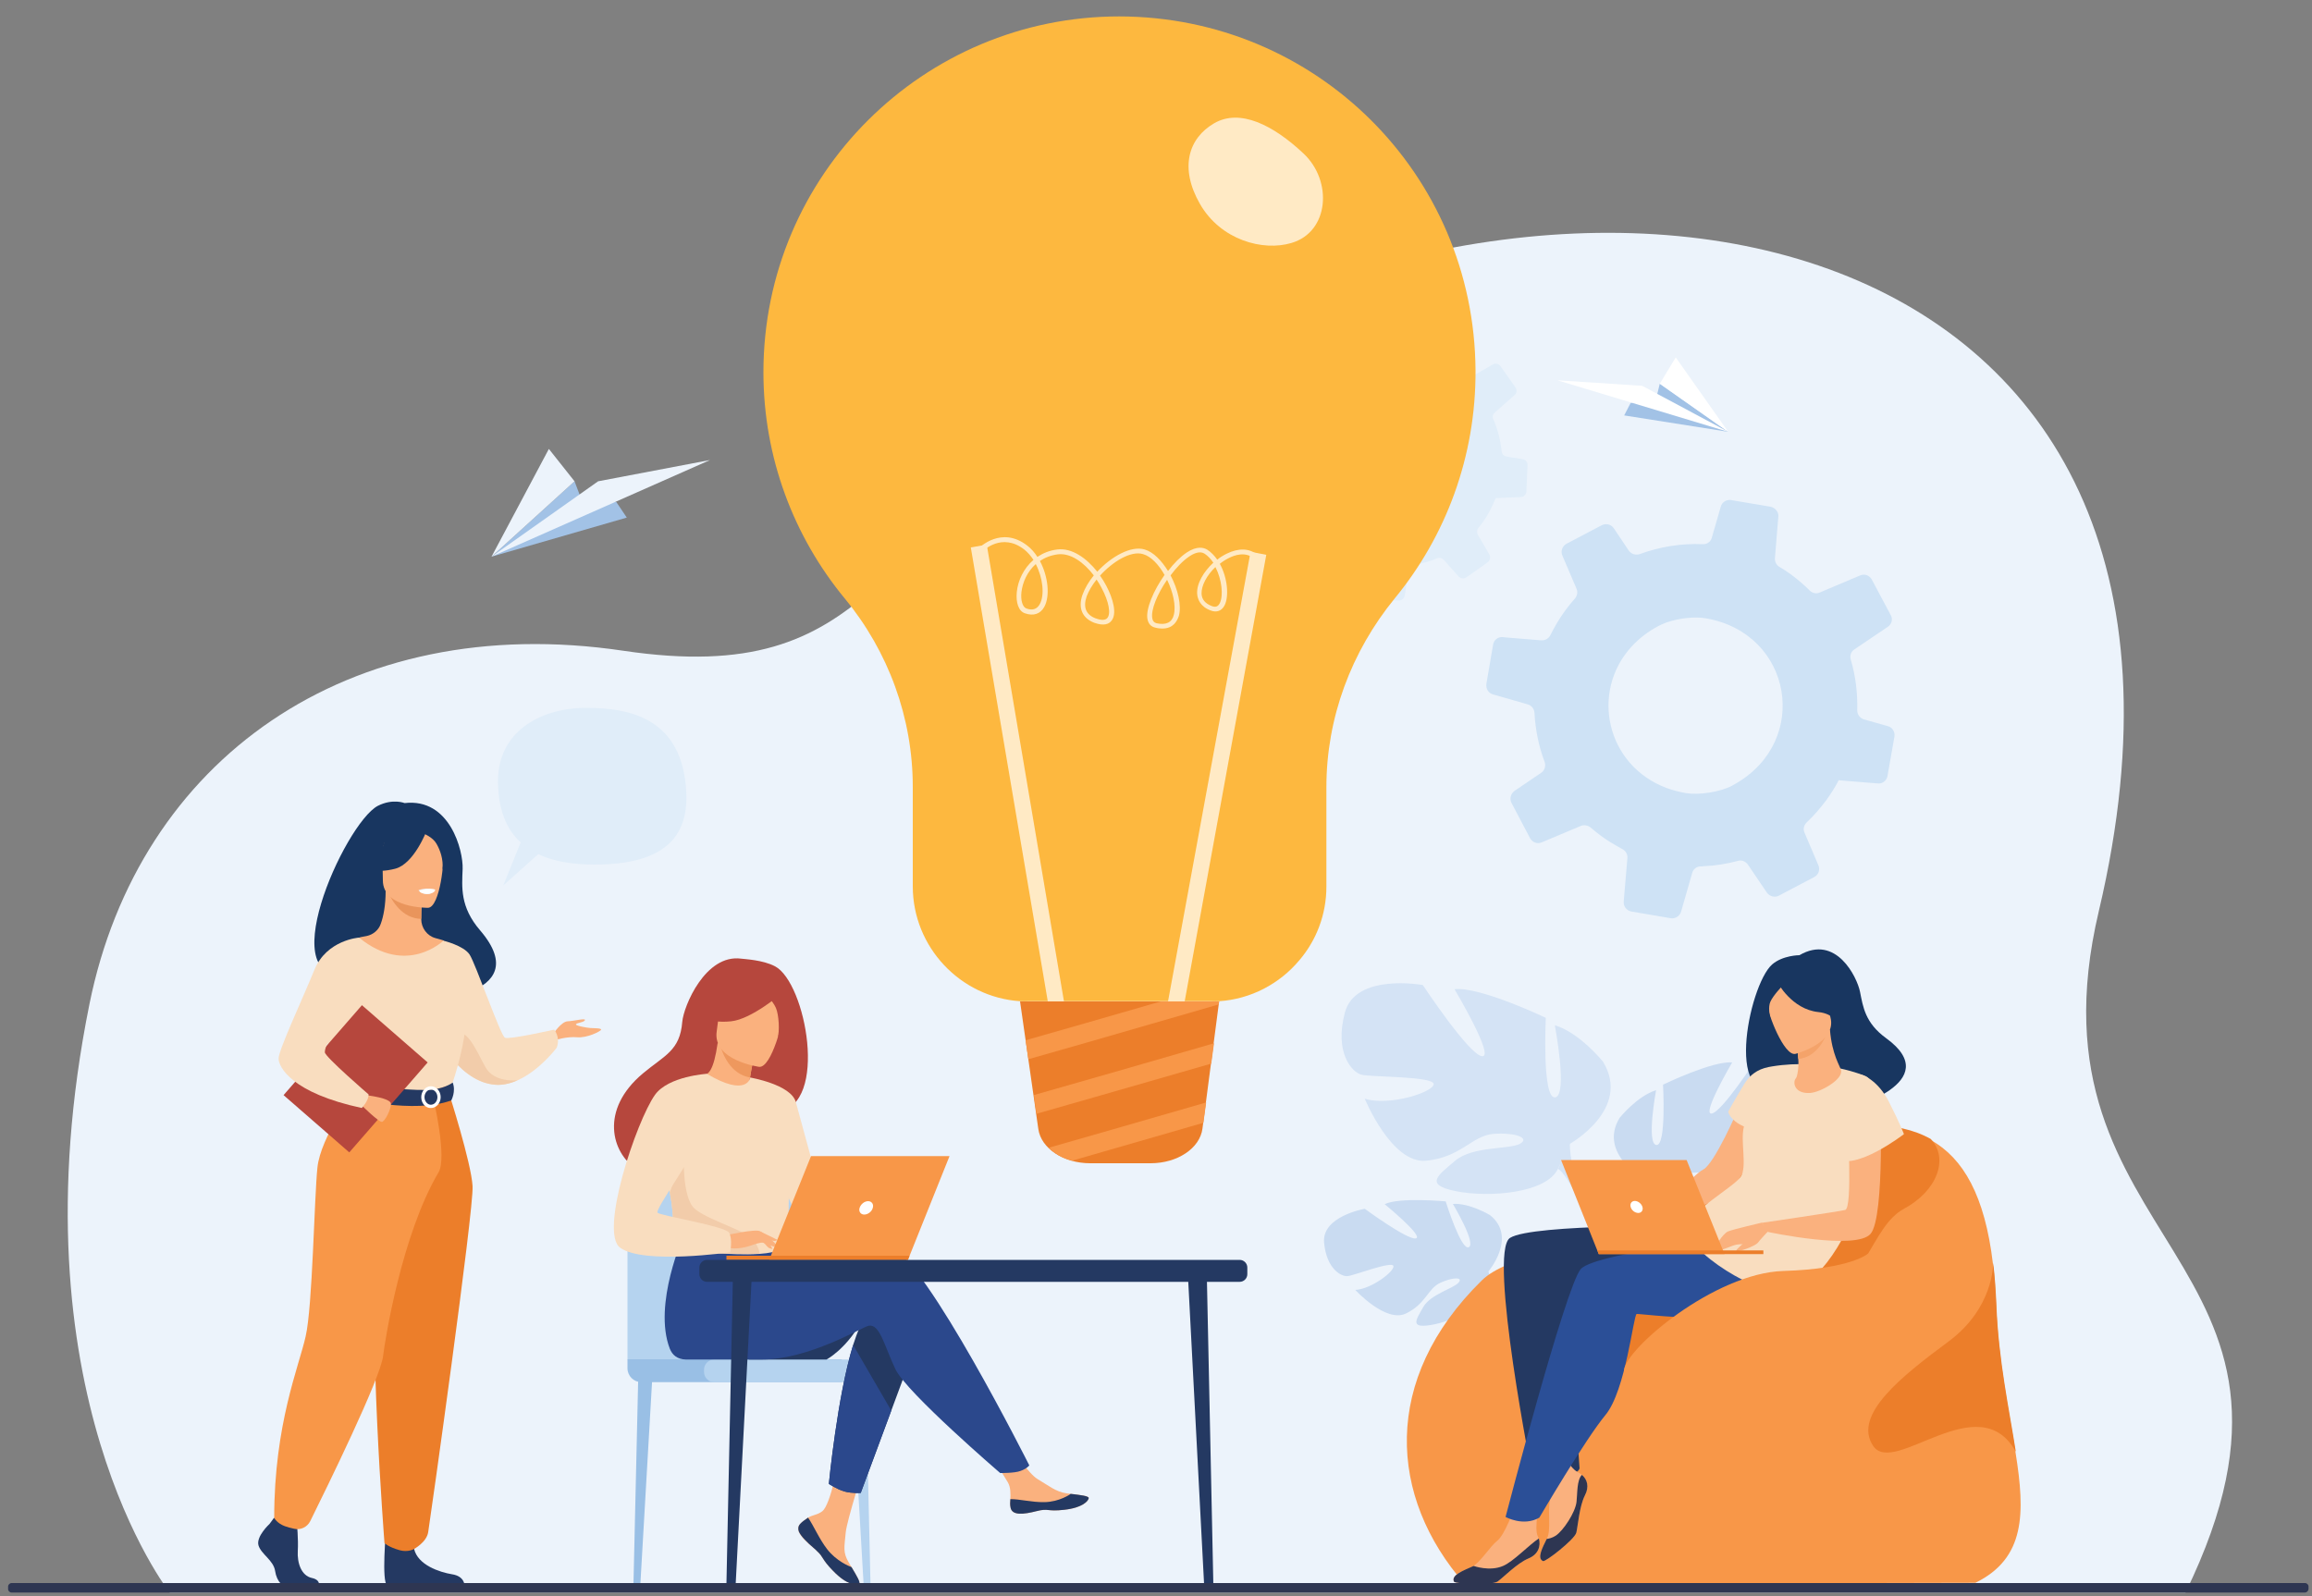 <?xml version="1.0" encoding="utf-8"?>
<!-- Generator: Adobe Illustrator 24.0.0, SVG Export Plug-In . SVG Version: 6.00 Build 0)  -->
<svg version="1.1" id="Layer_1" xmlns="http://www.w3.org/2000/svg" xmlns:xlink="http://www.w3.org/1999/xlink" x="0px" y="0px"
	 viewBox="0 0 1000 690.6" style="enable-background:new 0 0 1000 690.6;" xml:space="preserve">
<rect x="0" y="0" width="1000" height="690.6" fill="#808080" stroke="none"/>
<style type="text/css">
	.st0{fill:#ECF3FB;}
	.st1{fill:#E0EDF9;}
	.st2{fill:#CEE2F5;}
	.st3{fill:#C9DBF1;}
	.st4{fill:#D4E3F5;}
	.st5{fill:#F89748;}
	.st6{fill:#EC7E2A;}
	.st7{fill:#243962;}
	.st8{fill:#FAB17E;}
	.st9{fill:#183660;}
	.st10{fill:#2B4F97;}
	.st11{fill:#F9DDBF;}
	.st12{fill:#F4A36A;}
	.st13{fill:#2E3652;}
	.st14{fill:#FFFFFF;}
	.st15{fill:#FDB83F;}
	.st16{fill:#FFEAC5;}
	.st17{fill:#F2CCAA;}
	.st18{fill:#E9955C;}
	.st19{fill:#B6473D;}
	.st20{fill:#99BFE5;}
	.st21{fill:#B5D3EF;}
	.st22{fill:#2B488C;}
	.st23{fill:#EE985E;}
	.st24{fill:#A2C2E6;}
</style>
<path class="st0" d="M73.4,688.9c0,0-68.6-86.9-34.7-254.6C60,328.8,150.5,263.8,269.6,281.5c110.3,16.4,108.4-49.4,204.9-112.2
	C680.8,34.9,979.2,92,907.8,394.1c-34.6,146.2,108.7,148.6,37.5,294.8H73.4z"/>
<g>
	<path class="st1" d="M618.3,141.9l-10.9-0.5l-0.3,0c-1.3-0.1-2.5,0.9-2.7,2.2l-1.4,9c0,0.1-0.1,0.3-0.1,0.4c-0.3,1-1.2,1.7-2.2,1.7
		c-6,0.5-11.9,2.2-17.2,5c-0.2,0.1-0.5,0.2-0.7,0.2c-0.9,0.2-1.8-0.1-2.5-0.8l-5-5.7c-0.7-0.7-1.7-1-2.6-0.8
		c-0.3,0.1-0.6,0.2-0.8,0.4l-9.1,6.4c-1.1,0.8-1.5,2.3-0.8,3.5l5.1,8.7c0.5,0.9,0.5,1.9-0.1,2.7c-0.8,1.2-1.6,2.4-2.3,3.7
		c-1.3,2.4-2.4,4.8-3.2,7.3l0,0c-0.4,1-1.3,1.7-2.4,1.8l-10.2,0.4l-0.5,0c-1.3,0-2.4,1.1-2.5,2.4l-0.5,11.1
		c-0.1,1.4,0.9,2.5,2.3,2.8l10,1.6c1.1,0.2,2,1,2.2,2.1c0.8,4.6,2.3,9.1,4.5,13.3c0.5,1.1,0.3,2.4-0.6,3.2l-6.8,5.9
		c-1,0.9-1.2,2.4-0.4,3.5l6.4,9.1c0.8,1.1,2.2,1.4,3.3,0.7l10.3-5.9c0.9-0.5,2-0.5,2.8,0.1c1,0.7,2.1,1.3,3.2,1.9
		c2.1,1.1,4.2,2.1,6.4,2.9c1,0.4,1.7,1.3,1.7,2.3l0.5,12.3c0.1,1.4,1.1,2.4,2.5,2.5l11.2,0.5c1.2,0,2.2-0.7,2.6-1.8
		c0-0.1,0.1-0.2,0.1-0.4l1.7-11.1c0.2-1,0.9-1.9,1.9-2.1c0.1,0,0.2-0.1,0.3-0.1c0.3,0,0.5-0.1,0.8-0.1c3.2-0.5,6.3-1.4,9.3-2.7
		c1-0.4,2.2-0.1,2.9,0.7l6.3,7.1c0.9,1,2.4,1.2,3.5,0.4l2-1.4l7.1-5c1.1-0.8,1.4-2.3,0.8-3.4l-5-8.6c-0.5-0.9-0.4-2.1,0.2-2.9
		c1.8-2.1,3.4-4.5,4.8-7.1c1-1.9,1.9-3.8,2.7-5.8l2.1-0.1l8.8-0.4c1.1,0,2-0.8,2.3-1.8c0.1-0.2,0.1-0.4,0.1-0.7l0.5-11.2
		c0.1-1.3-0.9-2.5-2.2-2.7l-6.8-1.1c-1.2-0.2-2.1-1.1-2.2-2.3c-0.5-4.8-1.7-9.5-3.6-13.9c-0.5-1-0.2-2.2,0.7-2.9l8.5-7.5
		c1-0.8,1.1-2.3,0.4-3.3l-6.5-9.2c-0.8-1.1-2.2-1.4-3.4-0.7l-10.7,6.2c-0.9,0.5-2.1,0.5-2.9-0.2c-1.8-1.4-3.8-2.7-5.8-3.8
		c-1.1-0.6-2.2-1.2-3.4-1.7c-0.9-0.4-1.5-1.3-1.5-2.3l-0.5-11.8C620.7,143,619.7,141.9,618.3,141.9z M584.5,185.6
		c1.7-2.5,4-4.7,6.8-6.7c0.6-0.4,1.3-0.8,2.1-1.2c3.3-1.6,7.8-2.7,11-2.6c24.5,1.3,33.3,30.4,13.9,44.9c-0.3,0.2-0.6,0.5-1,0.7
		c-3.1,2.2-8.7,3.8-12.5,3.6c-2-0.1-3.8-0.3-5.6-0.8C581.6,219.5,574.7,199.6,584.5,185.6z"/>
</g>
<g>
	<path class="st2" d="M765.8,219.2l-16.6-2.8l-0.4-0.1c-2-0.3-4,0.9-4.5,2.8l-3.9,13.5c-0.1,0.2-0.1,0.4-0.2,0.6
		c-0.7,1.4-2.1,2.3-3.7,2.2c-9.3-0.4-18.6,1.1-27.3,4.3c-0.4,0.1-0.7,0.2-1.1,0.2c-1.4,0.1-2.8-0.6-3.6-1.7l-6.5-9.7
		c-0.9-1.3-2.4-1.9-3.9-1.7c-0.4,0.1-0.9,0.2-1.3,0.4l-15.2,8c-1.9,1-2.7,3.3-1.8,5.2l6.1,14.3c0.6,1.4,0.3,3-0.7,4.2
		c-1.5,1.7-2.9,3.4-4.2,5.2c-2.5,3.4-4.6,7-6.4,10.6l0,0c-0.7,1.5-2.3,2.4-4,2.3l-15.8-1.3l-0.8-0.1c-2-0.2-3.9,1.2-4.2,3.3
		l-2.9,16.9c-0.3,2.1,0.9,4.1,2.9,4.6l15,4.3c1.7,0.5,2.8,2,2.9,3.7c0.4,7.2,1.8,14.4,4.4,21.2c0.6,1.7,0,3.7-1.5,4.7l-11.5,7.8
		c-1.7,1.2-2.3,3.5-1.3,5.3l8,15.2c1,1.8,3.1,2.6,5,1.8l16.9-7.1c1.4-0.6,3.1-0.3,4.3,0.7c1.5,1.3,3,2.4,4.5,3.6
		c3,2.2,6.1,4,9.2,5.7c1.4,0.7,2.3,2.2,2.2,3.8l-1.6,18.9c-0.2,2.1,1.3,3.9,3.3,4.3l17,2.9c1.8,0.3,3.6-0.7,4.3-2.3
		c0.1-0.2,0.2-0.4,0.2-0.5l4.8-16.7c0.4-1.6,1.7-2.7,3.3-2.9c0.1,0,0.3,0,0.4,0c0.4,0,0.8,0,1.3-0.1c5-0.2,9.9-1,14.8-2.3
		c1.6-0.5,3.3,0.2,4.3,1.6l8.2,12.1c1.2,1.7,3.5,2.3,5.3,1.3l3.4-1.8l11.8-6.2c1.9-1,2.6-3.2,1.8-5.1l-6-14.1
		c-0.7-1.5-0.3-3.2,0.9-4.4c3.1-2.9,6-6.3,8.7-9.9c1.9-2.7,3.7-5.5,5.2-8.4l3.3,0.3l13.6,1.1c1.7,0.2,3.2-0.8,3.9-2.3
		c0.2-0.3,0.2-0.6,0.3-1l3-17c0.3-2-0.9-4-2.9-4.5l-10.3-2.9c-1.7-0.5-2.9-2.1-2.9-3.9c0.2-7.5-0.7-14.9-2.8-22
		c-0.5-1.7,0.1-3.5,1.6-4.4l14.5-9.8c1.6-1.1,2.2-3.3,1.2-5l-8.2-15.4c-1-1.8-3.1-2.6-5-1.8l-17.5,7.4c-1.5,0.7-3.2,0.3-4.4-0.9
		c-2.5-2.5-5.2-4.8-8.2-7c-1.6-1.2-3.2-2.2-4.9-3.2c-1.3-0.8-2-2.2-1.9-3.8l1.5-18.2C769.3,221.5,767.8,219.6,765.8,219.2z
		 M705.6,279.8c3.1-3.4,7-6.5,11.7-9c1-0.5,2.1-1,3.4-1.5c5.4-1.9,12.4-2.7,17.3-1.8c37.3,6.6,45.1,52.9,12.7,71.5
		c-0.5,0.3-1.1,0.6-1.6,0.9c-5.1,2.7-14.1,4.1-19.8,3.2c-3-0.5-5.8-1.3-8.4-2.2C694.7,331.1,687.8,299.4,705.6,279.8z"/>
</g>
<path class="st1" d="M215.4,339.6c-0.9-23.1,18.4-33.4,38.2-33.4c19.8,0,41.4,5.1,43.2,35.9c1.2,19.8-9.3,31.9-39.7,31.9
	c-10.2,0-18.2-1.6-24.3-4.5L217.7,383l7.5-18.6C218.5,358.3,215.8,349.6,215.4,339.6z"/>
<g>
	<g>
		<g>
			<path class="st3" d="M643.7,550.1c0,0,12.8-15,0.7-24.5c0,0-8.8-5.3-16-4.8c0,0,10.2,17,6.9,18.7c-3.3,1.7-10-19.8-10-19.8
				s-20-1.9-26.4,1.2c0,0,17.1,14,13.5,14.8c-3.6,0.8-22.1-12.8-22.1-12.8s-18.6,3.2-17.6,14.6c1,11.4,7.5,14.9,10.3,14.5
				c2.8-0.3,19.3-6.7,19.7-4.3c0.4,2.3-9.5,9.9-16.5,10.3c0,0,13.2,14.4,21.9,10.2c8.7-4.2,9.4-10.8,14.9-13.3
				c5.4-2.5,10.1-2.5,7.8,0c-2.2,2.5-12.1,5-15.2,10.5c-3.1,5.5-5.9,9.2,3.1,7.8c9-1.4,23.7-8,24.3-15.6
				C643.7,550.1,643.7,550.1,643.7,550.1z"/>
			<g>
				<path class="st3" d="M581.9,537.7c0,0,50.6-2.1,61.8,12.3c0,0,2.5,7.4,10.1,14.1l1.2,3.2c0,0-8.8-9.2-11.9-9.8
					C643,557.6,647.9,539.7,581.9,537.7z"/>
				<path class="st3" d="M653.8,564.2c0,0,10.9,8,11.7,22.3l-2,0.2c0,0-3.5-14.8-9.8-20.6C647.4,560.3,653.8,564.2,653.8,564.2z"/>
			</g>
		</g>
		<g>
			<path class="st3" d="M711.5,510.5c0,0-20.4-11.4-11-26.9c0,0,7.6-9.5,15.8-12c0,0-4.3,23.1,0.1,23.7s2.9-26.1,2.9-26.1
				s21.5-10.4,29.9-9.6c0,0-13.3,22.6-8.9,22.1s19.3-23.5,19.3-23.5s22-4.1,25.6,8.9c3.6,13.1-2.1,19.6-5.4,20.4
				c-3.3,0.8-24.2,0.6-23.7,3.3c0.6,2.7,14.7,7,22.6,4.6c0,0-8.6,21.5-20.1,20.5c-11.4-1.1-15-8.1-22.1-8.6s-12.2,1.4-8.7,3.3
				c3.5,1.9,15.5,0.6,21.2,5.4c5.7,4.8,10.4,7.8-0.2,10c-10.6,2.2-29.7,0.9-33.5-7.3C711.5,510.5,711.5,510.5,711.5,510.5z"/>
			<g>
				<path class="st3" d="M775.1,471.2c0,0-57.1,18.7-63.6,39.4c0,0,0.3,9.3-5.4,19.9l0,4.1c0,0,5.9-13.9,9.2-15.8
					C715.3,518.7,702.5,500.7,775.1,471.2z"/>
				<path class="st3" d="M706.1,530.4c0,0-8.8,13.4-3.7,29.7l2.3-0.6c0,0-2.3-17.9,2.3-27C711.6,523.5,706.1,530.4,706.1,530.4z"/>
			</g>
		</g>
		<g>
			<path class="st4" d="M679,494.8c0,0,26.9-15.1,14.3-35.6c0,0-10.1-12.5-20.8-15.7c0,0,5.8,30.5,0.1,31.2c-5.7,0.7-4-34.4-4-34.4
				s-28.4-13.6-39.5-12.4c0,0,17.7,29.7,11.9,29c-5.7-0.7-25.6-30.8-25.6-30.8s-29.1-5.3-33.7,11.9c-4.6,17.2,2.9,25.8,7.2,26.9
				c4.3,1.1,31.9,0.6,31.2,4.2c-0.7,3.6-19.3,9.4-29.8,6.2c0,0,11.6,28.3,26.6,26.8c15.1-1.5,19.7-10.8,29-11.6
				c9.3-0.7,16.1,1.7,11.5,4.3c-4.7,2.5-20.4,0.9-28,7.3c-7.5,6.4-13.6,10.4,0.4,13.2c14,2.8,39.1,1,44.1-9.8
				C679,494.8,679,494.8,679,494.8z"/>
			<g>
				<path class="st4" d="M594.9,443.4c0,0,75.4,24.2,84.1,51.4c0,0-0.3,12.2,7.2,26.2l0,5.4c0,0-7.9-18.3-12.3-20.8
					C674,505.6,690.8,481.9,594.9,443.4z"/>
				<path class="st4" d="M686.2,521c0,0,11.7,17.6,5.1,39.1l-3-0.8c0,0,2.8-23.7-3.3-35.5C679,511.9,686.2,521,686.2,521z"/>
			</g>
		</g>
	</g>
	<g>
		<g>
			<path class="st5" d="M854.4,684.7l-220.9,0.5c-32.9-37.6-36.2-88.5,7.4-131.3c5.5-5.4,16-9.2,27.4-11.9c20.9-5,44.6-6.1,44.8-6.2
				c0.1,0,12.5-10.1,20-19.2c23.3-28.2,43.1-25.8,43.1-25.8c23.8-4.6,44-6,59,2.4c0,0,0,0,0,0c13.9,7.8,23.3,23.9,26.8,53.5
				c0.7,5.6,1.1,11.7,1.4,18.3c0.9,24,5.6,45.4,8.4,63.5c0,0,0,0,0,0C876,654.7,876,674.1,854.4,684.7z"/>
		</g>
		<path class="st6" d="M823.5,522.9c-14.4,7.8-16,33.7-38.6,40.4c-22.6,6.7-60.9,6-82.6,29.6c-21,22.7-44.1-35.1-34.1-51.4
			c20.9-5,44.6-6.1,44.8-6.2c0.1,0,12.5-10.1,20-19.2c23.3-28.2,43.1-25.8,43.1-25.8c23.8-4.6,44-6,59,2.4c0,0,0,0,0,0
			C843,501.1,838,515.1,823.5,522.9z"/>
		<g>
			<path class="st7" d="M735.1,530.3c0,0-72.3-1-82,5.2c-9.6,6.2,9.9,104.1,9.9,104.1s18.7,0.5,20.2-4.4c0,0-3.5-45.9-0.6-53.9
				c2.9-7.9,1.1-18.9,1.1-18.9s36.6,5.5,48.2,2.7C743.6,562.4,735.1,530.3,735.1,530.3z"/>
			<path class="st8" d="M751.8,479.7c0,0.1-10.2,23.7-15.1,26.2c-5,2.5-22.9,23.2-26.8,22.8c-3.9-0.4,4.5,3.1,4.5,3.1
				s31.4-14.5,33.2-15.4c1.8-0.9,11.4-16.7,12.8-24.8S751.8,479.7,751.8,479.7z"/>
			<path class="st8" d="M685.5,646.9c-2.4,4.7-3,13.2-3.7,16.1c-0.7,2.9-13.4,12.8-14.4,12.3c-2.8-1.2-0.1-6.1,1.6-9.6
				c0.1-0.1,0.1-0.3,0.2-0.4c1.7-3.5,0.2-11.5,1.1-15.6c0.9-4.1-3.3-15.1-3.3-15.1l7-8.8c0,0,4.9,9.3,8.4,11
				c0.6,0.3,1.2,0.7,1.7,1.1C686.5,639.9,687.5,643.1,685.5,646.9z"/>
			<path class="st8" d="M661,674.2c-4.8,2-10.8,8.2-13.2,9.9c-2.4,1.8-18.4,1.1-18.9,0.1c-1.4-2.8,4.2-4.9,7.8-6.5
				c0.1,0,0.1,0,0.2-0.1l0,0c3.5-1.8,7.5-8.6,10.7-11.1c3.3-2.6,7.2-13.7,7.2-13.7l11-2.2c0,0-2.3,10.3-0.7,13.9
				c0.1,0.3,0.3,0.7,0.4,1C666.5,668.8,665.4,672.4,661,674.2z"/>
			<path class="st9" d="M772.6,469.2c-1.5-1.7,21.8-8.7,26.7,10.4c0,0,42.8-11.4,16.5-30.5c-9.1-6.6-10-13.6-11.3-20.1
				c-1.3-6.4-10.4-25-26.2-15.8c0,0-7.2,0-11.8,4C756.2,426.2,744.8,483.3,772.6,469.2z"/>
			<path class="st10" d="M765.3,533.7c0,0-75,7.6-81.6,15.3c-6.6,7.7-32.5,107.2-32.5,107.2s7.7,4.3,14.6,0.3
				c0,0,19.8-33.8,28.6-44.4c8.8-10.6,12.1-43.3,13.5-43.7c1.4-0.3,48.5,6.6,64.6-5.9C788.8,550.1,765.3,533.7,765.3,533.7z"/>
			<path class="st11" d="M807.1,465.6c0,0-17.9-8-40.6-4.3c-4.6,0.7-8.8,2.3-12.1,7.7c-4.7,7.7-6.9,11.9-6.9,11.9s0.5,3.6,6.8,6.4
				c-1.7,6.4,1.6,17.6-1.5,21.9c-3.1,4.3-22.1,15.1-23.1,21.1c-1.7,11,32.6,30.9,42.8,28.8C802,552.9,822,474,807.1,465.6z"/>
			<path class="st9" d="M796.9,443c0,0,3.5-6.9,4-12.6c0.3-4.1-3.1-18.7-17.8-15.2c0,0-4.3,0.8-8.1,4c-3,2.5-7.3,7.6-0.8,20.1
				l1.8,4.2L796.9,443z"/>
			<g>
				<path class="st8" d="M776.8,466.4c-1.5,1.6-0.9,6.8,6.1,6.4c4.6-0.3,14.3-5.9,13.4-9.8c-0.4-1.9-3.9-6.6-4.8-17.6l-0.8,0.2
					l-13.9,3.9c0,0,0.7,4.4,1,8.6C778.1,461.6,777.4,465.7,776.8,466.4z"/>
				<path class="st12" d="M776.8,449.5c0,0,0.7,4.4,1,8.6c7.9-0.8,11.5-8.4,12.9-12.5L776.8,449.5z"/>
				<path class="st8" d="M776.5,455.9c0,0,18.2-4.6,15.2-15.9c-3-11.3-2.7-19.5-14.5-17.1c-11.8,2.4-12.9,7.4-12.8,11.4
					C764.5,438.4,771.6,456.8,776.5,455.9z"/>
				<path class="st9" d="M768.8,424.9c0,0,6.1,11.7,17.7,12.9c6.8,0.7,8.6,5.2,8.6,5.2s-2-12.7-5.4-20.5
					C789.7,422.5,770.9,417.6,768.8,424.9z"/>
				<path class="st9" d="M770.9,426.5c0,0-4,4.1-5.2,6.9c-1.8,4.3,1.7,13.2,3.2,15.1c0,0-8.5-14.4-5.6-20.6
					C766.3,421.3,770.9,426.5,770.9,426.5z"/>
			</g>
			<path class="st8" d="M715.3,531.4c0,0-3.6,3.8-4.1,4.1c-2.4,1.1-5.4,0.5-6.9,0.8c-1.5,0.4-1.2-0.5-0.1-1.3s3.7-0.5,2.7-0.7
				c-1.1-0.3-7-1.4-9.2-0.8c-3.5,0.9-6.3-0.2-6.5-0.5c-0.2-0.4,8-4.4,10.3-4.2c2.3,0.1,9.1-0.2,9.1-0.2L715.3,531.4z"/>
			<path class="st8" d="M813.2,472.7c0,0,2.2,53.5-4.1,61c-6.2,7.4-44.5-0.8-44.5-0.8l-2.7-3.9c0,0,34-5,36.2-5.6
				c3.3-0.9,1-37.7,1-37.7L813.2,472.7z"/>
			<path class="st11" d="M804.8,464.8c0.5,0,7.3,2.2,12.2,11.8c4.8,9.4,6.5,14,6.5,14S802.3,507,793.9,501
				C785.5,495,797,464.6,804.8,464.8z"/>
			<path class="st8" d="M764.6,532.8c0,0-3,3.1-4.2,4.7c-1.2,1.6-9.2,4.4-9.4,3.6c-0.2-0.8,3.6-3.4,4-4.4c0.3-1,4.5-5.8,7-6.3
				C764.5,529.9,764.6,532.8,764.6,532.8z"/>
			<path class="st8" d="M762,528.9c0,0-12.5,2.9-14.6,3.8c-2.1,0.9-6.6,7.2-4.8,8.2c1.1,0.6,6-2,8.5-2.5c2.5-0.5,9.6,0.7,12.8-5.7
				C764.3,531.9,762,528.9,762,528.9z"/>
			<path class="st13" d="M661,674.2c-4.8,2-10.8,8.2-13.2,9.9c-2.4,1.8-18.4,1.1-18.9,0.1c-1.4-2.8,4.2-4.9,7.8-6.5
				c0.1,0,0.1,0,0.2-0.1l0,0l0.5-0.2c0,0,6.9,2.5,12.7,0c4.5-1.9,11.1-9,15.5-11.9C666.5,668.8,665.4,672.4,661,674.2z"/>
			<path class="st13" d="M685.5,646.9c-2.4,4.7-3,13.2-3.7,16.1c-0.7,2.9-13.4,12.8-14.4,12.3c-2.8-1.2-0.1-6.1,1.6-9.6
				c1-0.1,2.3-0.4,3.9-1.4c3.2-2.1,8.5-10,9-14.7c0.4-3.8,0.1-9.3,2.3-11.6C686.5,639.9,687.5,643.1,685.5,646.9z"/>
			<g>
				<g>
					<polygon class="st5" points="745.9,542.5 691.5,542.5 675.2,501.8 729.5,501.8 					"/>
					<polygon class="st6" points="690.9,540.9 762.7,540.9 762.7,542.5 691.5,542.5 					"/>
				</g>
				<path class="st14" d="M705.3,522.1c-0.4-1.4,0.4-2.6,1.8-2.6c1.4,0,2.9,1.2,3.3,2.6c0.4,1.4-0.4,2.6-1.8,2.6
					C707.2,524.7,705.7,523.6,705.3,522.1z"/>
			</g>
		</g>
		<path class="st5" d="M808.1,542.2c0,0-7.1,6.7-36.8,7.6c-29.7,0.9-68.5,33.8-68.9,43.1c-0.4,9.3,59.9,23.4,60.8,22.1
			c0.9-1.3,38.2-33.3,38.2-33.3L808.1,542.2z"/>
		<path class="st6" d="M871.9,628c-16-28.8-52.6,10.9-61.7-2.5c-9.1-13.5,12.8-30.5,32.6-45.2c19.4-14.4,19.3-33.2,19.3-34
			c0.7,5.6,1.1,11.7,1.4,18.3C864.4,588.5,869.1,609.9,871.9,628z"/>
	</g>
</g>
<g>
	<path class="st15" d="M638.2,160.2c0.2,37.4-12.9,71.8-34.9,98.6c-18.9,23.1-29.6,51.8-29.6,81.7v43c0,12.2-4.4,23.4-11.8,32
		c-8.4,10-20.8,16.7-34.6,17.6c-1.1,0.1-2.2,0-3.3,0h-79.5c-1.1,0-2.2,0.1-3.3,0c-25.8-1.7-46.4-23.4-46.4-49.7v-43
		c0-29.8-10.5-58.6-29.5-81.6c-21.9-26.6-35.1-60.7-35.1-97.8c0-85.4,69.3-153.9,153.9-153.9C569.2,7.2,637.7,75.3,638.2,160.2z"/>
	<path class="st6" d="M527.3,433.2c-0.4,3.1-7.1,54.5-7.2,55c-1.1,8.5-10.8,15-22.4,15h-26.2c-11.5,0-21.2-6.4-22.4-14.8
		c-1.3-8.9-6.1-42.9-7.9-55.2H527.3z"/>
	<g>
		<path class="st5" d="M516.9,433.2h-0.2h-14.6c-23.9,6.9-47.5,13.7-58.5,16.8l0.6,4l0,0.1l0.6,4.1c8.9-2.5,30.2-8.6,82.3-23.7
			l0.2-1.3H516.9z"/>
		<path class="st5" d="M447.7,477.6L447.7,477.6L447.7,477.6l0,0.1l0.6,4.1c10.3-2.9,31.4-9,75.6-21.7l0.6-4.4v0l0.6-4.4
			c-27.9,8.1-61.6,17.8-77.9,22.4L447.7,477.6z"/>
		<path class="st5" d="M457.5,499.5l0.1,0.1c1.8,1.1,3.9,1.9,6.1,2.5h0c12.1-3.5,30.1-8.7,56.8-16.4l0.6-4.4l0,0l0.6-4.4
			c-23.9,6.9-51.2,14.8-68.1,19.6C454.7,497.6,456,498.6,457.5,499.5z"/>
	</g>
	<g>
		<g>
			<polygon class="st16" points="453.2,433.2 419.9,236.8 426.8,235.6 460.2,433.2 			"/>
		</g>
		<g>
			<polygon class="st16" points="512.4,433.2 505.2,433.2 540.9,238.7 547.7,240 			"/>
		</g>
		<g>
			<path class="st16" d="M502.7,271.9c-0.9,0-1.9-0.1-3-0.4c-1.9-0.4-3-1.7-3.4-3.7c-0.8-4.3,2.6-12.3,7.4-19.1
				c-2.5-4.4-5.8-8-9.3-9c-5.2-1.6-13.1,3.2-18.6,9.3c1,1.4,1.9,2.9,2.7,4.4c2.8,5.3,4.9,12.2,2.1,15.3c-1,1.2-3.1,2.2-7.3,0.7
				c-5.2-2-7.1-6.4-5.1-12.1c1-2.8,2.7-5.7,4.9-8.4c-4.3-5.6-10-9.8-15.6-9.1c-3,0.4-5.6,1.4-7.7,2.9c3.6,6.7,4.4,15.2,1.9,19.8
				c-1.7,3.1-4.7,4.1-8.4,2.8c-2.7-0.9-4-4.6-3.5-9.3c0.5-4.8,2.9-10.1,7.2-13.8c-1.1-1.7-2.5-3.3-4-4.5c-9.7-7.5-17.7,0.5-18.1,0.9
				l-1.5-1.5c0.1-0.1,9.7-9.8,20.9-1.1c1.7,1.3,3.2,3,4.4,4.9c2.4-1.6,5.2-2.8,8.6-3.2c6.3-0.8,12.6,3.7,17.3,9.6
				c6-6.5,14.6-11.4,20.5-9.6c3.8,1.1,7.3,4.8,10.1,9.3c2.5-3.3,5.4-6.2,8.1-8c4.4-2.9,7.3-2.2,8.9-1.2c1.7,1.1,3.1,2.6,4.3,4.3
				c1.3-1.1,2.7-1.9,4.1-2.6c5.1-2.5,9.8-2.4,13.2,0.5l-1.4,1.6c-3.7-3.1-8.4-1.5-10.9-0.2c-1.4,0.7-2.7,1.5-3.9,2.5
				c3.4,6.1,4,14.1,2.1,17.9c-1.2,2.4-3.4,3.3-6,2.3c-4.6-1.7-5.7-4.9-5.9-7.2c-0.3-4.5,2.9-9.7,7-13.5c-1.1-1.6-2.3-2.9-3.8-3.9
				c-2-1.3-4.7-0.1-6.6,1.2c-2.7,1.8-5.6,4.8-8.1,8.2c3.2,6,4.8,13,3.6,17.5C509.1,268.7,507.5,271.9,502.7,271.9z M504.8,250.8
				c-4.2,6.1-7.1,13-6.4,16.7c0.2,1.2,0.8,1.8,1.8,2.1c4.1,0.9,6.7-0.3,7.5-3.6C508.7,262.1,507.4,256.1,504.8,250.8z M474.3,250.7
				c-1.9,2.4-3.4,4.9-4.3,7.3c-1.6,4.7-0.3,7.9,3.9,9.5c1.7,0.6,3.9,1.1,5-0.1c1.7-1.9,0.7-7.2-2.4-13
				C475.9,253.2,475.1,251.9,474.3,250.7z M448,244c-3.7,3.3-5.7,7.9-6.2,12.1c-0.4,3.6,0.5,6.5,2.1,7.1c2.7,1,4.6,0.3,5.8-1.8
				C451.9,257.5,451.1,250,448,244z M525.7,245.3c-3.7,3.5-6.1,8-6,11.5c0.1,2.5,1.6,4.3,4.5,5.4c1.6,0.6,2.6,0.2,3.4-1.3
				C529.2,257.6,528.5,250.7,525.7,245.3z"/>
		</g>
	</g>
	<path class="st16" d="M563.8,66.4c12.7,11.9,11.1,33.9-5.2,38.7c-12.3,3.7-30.6-1.2-39.6-16.9c-9-15.7-4.9-28.5,6.2-34.9
		C536.3,46.9,550.6,54,563.8,66.4z"/>
</g>
<g>
	<path class="st9" d="M152.5,420.8c-1.2-2.4,27.1-11,27.5,12.6c0,0,53-1.3,27.7-30.9c-8.8-10.2-7.9-18.7-7.6-26.6
		c0.3-7.9-5.5-30.8-25.1-28.5c0,0-5.1-2.1-11.6,1.2C148.9,356.3,116.2,429.5,152.5,420.8z"/>
	<path class="st8" d="M239.3,447.2c0,0,3.5-5.3,6.2-5.4c2.8-0.1,7.9-1.5,7.5-0.5s-3.6,1.1-3.9,1.8c-0.3,0.6,4.7,1.5,6.2,1.6
		c1.4,0.1,4.8,0,4.7,0.7c-0.1,0.7-6.1,3.7-10.4,3.3c-4.3-0.4-9.5,1.2-9.5,1.2L239.3,447.2z"/>
	<path class="st11" d="M189.3,448.9c0,0,1.9,3.7,5.3,8c4.1,5.1,10.4,11.1,18.4,12.2c3.8,0.6,7.5-0.3,10.9-1.8c0,0,0,0,0,0
		c9.6-4.3,16.9-14.1,16.9-14.1c1.7-4.6-1.1-7.8-1.1-7.8s-19.5,4.4-21.3,3.5c-1.9-0.9-12.7-32.1-15.3-36c-2.6-3.9-11.4-6-11.4-6
		L189.3,448.9z"/>
	<path class="st17" d="M194.6,456.9c4.1,5.1,10.4,11.1,18.4,12.2c3.8,0.6,7.5-0.3,10.9-1.8c-0.4,0-10,1.2-13.9-5.6
		c-3.9-7-8.2-18.1-14-14.4C193.5,448.9,193.7,452.9,194.6,456.9z"/>
	<path class="st7" d="M116.6,659.2c0,0-5.9,5.4-4.8,9.3c1.2,3.9,6.5,6.4,7.2,11.1c0.7,4.7,3.6,7.3,6.2,7.3c2.6,0,12.4,0,12.4,0
		s1.9-3.3-2.7-4.3c-4.6-1-6.4-6.5-6.1-11.7c0.3-5.1-0.4-12-0.4-12l-9.9-2.3L116.6,659.2z"/>
	<path class="st7" d="M167,661.5c0,0-2.1,23,0.5,24.3l33.4-0.1c0,0,0-3.9-5.4-4.7c-5.4-0.9-14.8-4-16.4-11
		C177.5,663,167,661.5,167,661.5z"/>
	<path class="st8" d="M143.2,496.6c6.9-15.4,11.1-19.8,10.3-24.6c-0.6-3.6,1.8-66.4,1.8-66.4c0.8-0.3,2.4-0.5,3.3-0.7
		c2.8-0.6,5.2-2.6,6.1-5.3c1.2-3.3,2.1-8.1,2.1-14.2l0.9,0.2l14.8,2.9c0,0-0.3,4.7-0.3,9c0,0,0,0.1,0,0.1c0,3.8,2.5,7.2,6.1,8.2
		c1.9,0.5,3.5,1,3.5,1s5.4,15.5,6.5,31.5c1,15.9-9.9,22.9,0.1,54.7C208.5,525.6,139.4,505.1,143.2,496.6z"/>
	<path class="st18" d="M182.5,388.5c0,0-0.3,4.7-0.3,9c-8.3-0.2-12.7-7.8-14.5-12L182.5,388.5z"/>
	<path class="st8" d="M185.2,392.7c0,0-19.6,0.3-19.6-11.9c0-12.2-2.6-20.4,10-21.1c12.5-0.7,14.9,3.9,15.9,8
		C192.5,371.8,190.3,392.3,185.2,392.7z"/>
	<path class="st9" d="M184.5,359.4c0,0-5.4,14.3-13.6,16.4c-8.2,2.1-11.8-0.1-11.8-0.1s6.3-5,7.6-13.8
		C166.7,362,180.5,352.6,184.5,359.4z"/>
	<path class="st9" d="M183.2,360.6c0,0,4,1.5,5.6,4.4c1.6,2.8,3,6.6,2.6,11.2c0,0,4-9.7-0.5-15.2
		C186.1,355.1,183.2,360.6,183.2,360.6z"/>
	<path class="st0" d="M181,385.1c0,0,1.4,1.8,4.1,1.7c2.2-0.1,3-2,3-2S184,383.8,181,385.1z"/>
	<path class="st11" d="M141.3,433.4c0,0-0.5,7,0,15.4c0.3,5.6,6,13.1,6.8,14.9c2,4.6,4.3,5.4,4.3,5.4l17.5,4.3l6.2,1.5l19.4-5.8
		c0,0,8.9-24.7,5.3-38.6c-3.6-13.9-9-23.6-9-23.6s-15.9,15.5-36.5-1.3L141.3,433.4z"/>
	<path class="st17" d="M146.4,451.1c0.3,5.6,0.8,10.8,1.6,12.6c2,4.6,4.3,5.4,4.3,5.4l17.5,4.3l7.6-2.2c0,0-25.4-3.9-22.6-25.7
		L146.4,451.1z"/>
	<path class="st6" d="M194.2,472.9c0,0,9.6,30,10.2,40.2c0.6,10.2-18.4,144.9-19.2,149.7c-0.7,4.4-6.2,7.3-6.2,7.3s-2.5,1.5-6.1,0.5
		c-5-1.4-6.6-3.1-6.6-3.1s-7.5-96.1-2.9-130.4c4.6-34.3,4.7-64,4.7-64H194.2z"/>
	<path class="st5" d="M153.4,472c0,0-14.7,19.7-16.1,33c-1.4,13.3-2.1,60.1-5.1,73.1c-2.9,13-13.6,38-13.6,78.5c0,0,1.1,2.3,4.6,3.6
		c1.1,0.4,2.6,0.8,4,1.1c2.8,0.7,5.7-0.7,7-3.3c7.2-14.6,30.3-61.6,31.5-71.4c0.8-6.9,8.1-52.7,24-79.5c3.8-6.4-2.3-32.1-2.3-32.1
		L153.4,472z"/>
	<path class="st14" d="M181.4,385.4c0,0,0.3,1.4,3.9,1.2c0,0,3-0.2,2.9-1.8C188.2,384.9,185.3,383.8,181.4,385.4z"/>
	<path class="st7" d="M195.8,468.3c0,0-3.9,3.1-11.5,3.2c-9.2,0.2-31.9-2.3-31.9-2.3s-1,2.8-1,5.8c0,0,27.8,7,43.8,1
		C195.2,476,197.3,472.1,195.8,468.3z"/>
	<g>
		<path class="st14" d="M182.2,474.6c0-2.6,1.9-4.7,4.2-4.7c2.3,0,4.2,2.1,4.2,4.7c0,2.6-1.9,4.7-4.2,4.7
			C184.1,479.4,182.2,477.3,182.2,474.6z M183.6,474.6c0,1.8,1.3,3.3,2.8,3.3c1.5,0,2.8-1.5,2.8-3.3c0-1.8-1.3-3.3-2.8-3.3
			C184.9,471.3,183.6,472.8,183.6,474.6z"/>
	</g>
	
		<rect x="134.7" y="440.8" transform="matrix(-0.754 -0.657 0.657 -0.754 -36.969 919.361)" class="st19" width="37.7" height="51.6"/>
	<path class="st8" d="M158.7,473.8c0,0,10.4,1.2,10.4,3.7c0,2.5-2.6,7.6-3.9,7.8c-1.3,0.2-8.5-6.9-8.5-6.9L158.7,473.8z"/>
	<path class="st11" d="M155.2,405.6c0,0-13.9,1-19.2,13.9c-5.3,13-15.5,34.7-15.5,38.4c0,3.7,5.7,14.9,36,21.4c0,0,3.1-3.3,2.9-5.9
		c0,0-18.9-16.3-18.9-18.2c0.1-3.6,3.1-8.3,19.7-25C164.9,425.8,155.2,405.6,155.2,405.6z"/>
</g>
<g>
	<g>
		<g>
			<g>
				<path class="st20" d="M275.5,686.2h-0.1c-0.8,0-1.4-0.6-1.4-1.4l2.1-91l6.2-0.7l-5.3,91.7C277,685.5,276.3,686.2,275.5,686.2z"
					/>
			</g>
			<g>
				<path class="st21" d="M375,686.2h0.1c0.8,0,1.4-0.6,1.4-1.4l-2.1-91l-6.2-0.7l5.3,91.7C373.5,685.5,374.2,686.2,375,686.2z"/>
			</g>
			<path class="st21" d="M271.4,588.1v-62.4c0-11,8.9-19.9,19.9-19.9h44.9c11,0,19.9,8.9,19.9,19.9v64.7L271.4,588.1z"/>
			<path class="st20" d="M364.1,597.9h-86.7c-3.3,0-6-2.7-6-6v-3.9h92.7V597.9z"/>
			<path class="st21" d="M374.5,597.9h-65.6c-2.4,0-4.4-2-4.4-4.4v-1c0-2.4,2-4.4,4.4-4.4h65.6c2.4,0,4.4,2,4.4,4.4v1
				C378.9,596,377,597.9,374.5,597.9z"/>
		</g>
		<g>
			<path class="st7" d="M372,572.6c-6.4,11.2-14.5,15.5-14.5,15.5h-33.7C323.8,588.1,376.9,564,372,572.6z"/>
			<g>
				<path class="st8" d="M346.1,659.2c-0.9,1-1,2.1-0.6,3.3c0,0,0,0,0,0c0.8,2.2,3.5,4.7,6.5,7.2c0.4,0.3,0.7,0.6,1,0.9
					c0.1,0.1,0.2,0.1,0.2,0.2c0.1,0.1,0.1,0.1,0.2,0.2c2.9,2.6,1.8,3.3,7,8.6c5.9,6.1,9.9,6.2,11.1,5.7c1-0.5-1-3.7-3.2-7.4
					c-0.1-0.2-0.2-0.4-0.3-0.5c-0.3-0.5-0.6-1-0.9-1.5c-2.6-4.4-1.9-6.5-1.3-13c0.5-5.3,8.3-29.7,8.3-29.7l-11.3-1.9
					c0,0-3.4,19.4-7.1,22.4c-2,1.6-4.2,1.6-6.2,2.8c-0.1,0.1-0.3,0.2-0.4,0.3C348.1,657.5,347,658.2,346.1,659.2z"/>
				<path class="st7" d="M346.1,659.2c-0.9,1-1,2.1-0.6,3.3c0,0,0,0,0,0c1,2.2,3.6,4.7,6.5,7.2c0.4,0.3,0.7,0.6,1,0.9
					c0.1,0.1,0.2,0.1,0.2,0.2c0.1,0.1,0.1,0.1,0.2,0.2c2.9,2.6,1.8,3.3,7,8.6c5.9,6.1,9.9,6.2,11.1,5.7c1-0.5-1-3.7-3.2-7.4
					c-1.1-0.4-6.5-2.6-10.5-7.7c-3.5-4.5-5.9-10.3-8.3-13.7c-0.1,0.1-0.3,0.2-0.4,0.3C348.1,657.5,347,658.2,346.1,659.2z"/>
				<path class="st8" d="M437.1,652.2c0.7,3.5,5.7,2.9,11.2,1.5c5.5-1.4,4.2,0.3,12.1-0.6c7.9-0.9,10.3-3.8,10.5-5
					c0.2-1-3.7-1.4-7.9-1.9c-0.5-0.1-1.1-0.1-1.6-0.2c-4.7-0.6-8.2-3.6-12.5-6.1c-4.1-2.4-10.1-12-10.1-12l-10.8,0.9
					c0,0,5.7,8.6,7.9,12.4c1.3,2.2,1.2,5.1,1.1,7.4C436.9,649.7,436.9,651,437.1,652.2z"/>
				<path class="st7" d="M448.3,653.7c5.5-1.4,4.2,0.3,12.1-0.6c7.9-0.9,10.3-3.8,10.5-5c0.2-1-3.7-1.4-7.9-1.9l0,0.1
					c0,0-4.7,3.4-11.3,3.5c-5.4,0.1-11-1.4-14.7-1.3c-0.1,1.2-0.2,2.5,0.1,3.7C437.8,655.7,442.8,655.1,448.3,653.7z"/>
				<path class="st7" d="M395.6,583l-10.1,27.2l-13.2,35.6c0,0-3.6,0.3-7-0.6c-3.2-0.9-6.8-3.3-6.8-3.3s3.7-38.2,10.5-60.1
					c1.8-5.6,3.7-10.2,5.9-12.7C385.5,556.4,395.6,583,395.6,583z"/>
				<path class="st22" d="M385.3,539.7c-6.6-2.1-25.5,0.6-44.5,4.3l-4-6.6l-41-3.2c0,0-13.5,30-6.1,49.2c1.1,2.8,3.3,4.6,6.9,4.7
					c0,0,0.6,0,0.6,0c0,0,24.4,0,32.4,0c20.4,0,43.2-14,46.1-14.6c4.8-1,6.8,8.7,11.6,18.8c4.8,10.1,45.3,44.9,45.3,44.9
					s6.2,0.1,8.8-0.9c2.8-1,3.8-2.4,3.8-2.4S400.3,544.5,385.3,539.7z"/>
				<path class="st19" d="M335.2,418c-5.3-2.8-13.3-3.1-14.6-3.3c-15.5-2.1-24.9,20.5-25.5,27.3c-1,12.6-7.7,14.5-17.1,22.4
					c-18.8,15.8-13.3,34.3-3,41.1c6.2,4.1,17.1,0,17.1,0c0.2,0.1,29.8-16.6,44.4-24.6C358.5,477.9,348.6,425,335.2,418z"/>
				<path class="st8" d="M324.3,474.1c0.1,0-7.2,2.5-12,0.4c-4.6-2-8-9.5-8-9.5c2.1-0.1,4.4-1.9,6.1-13.8l0.9,0.3l14.9,5.3
					c0,0-1.1,4.8-1.8,9.3C323.8,469.9,323.5,473.6,324.3,474.1z"/>
				<path class="st23" d="M326.2,456.8c0,0-1.1,4.8-1.8,9.3c-8.5-1.5-11.9-10-13.1-14.7L326.2,456.8z"/>
				<path class="st8" d="M328.4,461.5c0,0-20.3-2.7-18.4-15.4c1.9-12.6,0.5-21.5,13.6-20.3c13.1,1.2,14.9,6.4,15.2,10.8
					C339.2,441,333.7,461.9,328.4,461.5z"/>
				<path class="st19" d="M338.1,429.7c0,0-13,11.2-21.9,12.1c-8.9,0.9-12.2-1.9-12.2-1.9s5.2-4.3,8.4-11.3c0.9-2.1,2.9-3.5,5.1-3.7
					C323.8,424.4,335.8,424.1,338.1,429.7z"/>
				<path class="st19" d="M329.9,428.7c0,0,4.4,4.2,5.7,7.3c1.3,3,1.7,10.2,0.7,13.1c0,0,6.8-13.2,2.9-19.6
					C335.2,422.8,329.9,428.7,329.9,428.7z"/>
				<path class="st11" d="M341.4,504.1c-0.6,41.2-0.2,32.6-4.7,36.5c-1.1,0.9-4.1,1.5-8.1,1.8c-12.6,0.8-34.8-1.2-35.6-3.6
					c-2.9-8.1-0.9-10.6-3.3-22.9c-0.3-1.3-0.6-2.7-0.9-4.3c-2-8.5-4-11.4,3.2-25c6.5-12.3,13.3-22.4,13.9-22
					c17.2,10.2,18.6,1.6,18.6,1.6S341.7,484,341.4,504.1z"/>
				<path class="st22" d="M385.5,610.2l-13.2,35.6c0,0-3.6,0.3-7-0.6c-3.2-0.9-6.8-3.3-6.8-3.3s3.7-38.2,10.5-60.1L385.5,610.2z"/>
				<path class="st11" d="M324.4,466.1c0,0,17.7,3,19.8,10.6c2.1,7.6,14.3,52.4,14.3,52.4s-9,1.6-13.1-2.5
					c-4.2-4.2-14.5-38.5-14.5-38.5L324.4,466.1z"/>
				<path class="st17" d="M328.6,542.3c-12.6,0.8-34.8-1.2-35.6-3.6c-2.9-8.1-0.9-10.6-3.3-22.9l6.1-17.1c0,0-1,19.1,4.6,24.1
					c5.6,5,23,9.7,25.8,13.9C327.5,538.7,328.4,540.7,328.6,542.3z"/>
				<path class="st8" d="M314.2,534.3c0,0,12.5-2.8,14.5-1.7c2,1.1,6.9,5.1,7.5,6.5c0.6,1.4-4.5-1.1-6.1-1.5
					c-1.1-0.3-3.9,0.7-5.3,1.2c-5.9,2-9.5,1-9.5,1L314.2,534.3z"/>
				<path class="st11" d="M305.8,464.5c0,0-16.7,1-22.5,9.1c-8.1,11.4-24.3,59.8-15,66.2c10.4,7.3,47.5,1.9,47.5,1.9
					s1.2-5.8-0.5-8.5c-1.7-2.8-29.6-7.3-30.9-8.6c-1.3-1.3,16.1-25.1,16.1-28.9C300.5,491.8,305.8,464.5,305.8,464.5z"/>
				<path class="st8" d="M329.2,536.1c0,0,2.6,3.4,3.5,3.8c0.9,0.4,1.4,0.3,1.4,0.3l-1.8-3.2L329.2,536.1z"/>
				<path class="st8" d="M328.6,532.6l7.6,3.7c0,0-0.3,0.5-1.3,0.5c-0.9,0-3.3-0.9-3.3-0.9L328.6,532.6z"/>
			</g>
			<g>
				<g>
					<polygon class="st5" points="332.7,545 392.7,545 410.7,500.1 350.8,500.1 					"/>
					<polygon class="st6" points="393.4,543.2 314.2,543.2 314.2,545 392.7,545 					"/>
				</g>
				<path class="st14" d="M377.5,522.5c0.5-1.6-0.5-2.9-2-2.9c-1.6,0-3.2,1.3-3.7,2.9c-0.5,1.6,0.5,2.9,2,2.9
					C375.4,525.4,377.1,524.1,377.5,522.5z"/>
			</g>
		</g>
	</g>
	<g>
		<g>
			<path class="st7" d="M522.8,687.4h0.2c1,0,1.9-0.9,1.8-2.1L522,552.6l-8.2-1.1l7,133.8C520.9,686.5,521.7,687.4,522.8,687.4z"/>
		</g>
		<g>
			<path class="st7" d="M316.1,687.4H316c-1,0-1.9-0.9-1.8-2.1l2.8-132.8l8.2-1.1l-7,133.8C318.1,686.5,317.2,687.4,316.1,687.4z"/>
		</g>
		<path class="st7" d="M536.2,554.5H305.8c-1.8,0-3.3-1.5-3.3-3.3v-2.9c0-1.8,1.5-3.3,3.3-3.3h230.4c1.8,0,3.3,1.5,3.3,3.3v2.9
			C539.5,553,538,554.5,536.2,554.5z"/>
	</g>
</g>
<path class="st13" d="M996.9,688.9H5c-0.8,0-1.5-0.7-1.5-1.5v-1.1c0-0.8,0.7-1.5,1.5-1.5h992c0.8,0,1.5,0.7,1.5,1.5v1.1
	C998.4,688.2,997.8,688.9,996.9,688.9z"/>
<g>
	<polygon class="st24" points="702.5,179.7 747.5,186.8 717.9,166 716.3,172.5 705.3,174.3 	"/>
	<polygon class="st14" points="747.5,186.8 710.3,166.9 673.6,164.5 	"/>
	<polygon class="st14" points="717.9,166 747.5,186.8 724.8,154.6 	"/>
</g>
<g>
	<polygon class="st24" points="271.1,223.9 212.6,240.8 248.5,208.2 251.7,216.6 266.6,217.2 	"/>
	<polygon class="st0" points="212.6,240.8 258.7,208.2 307.1,199 	"/>
	<polygon class="st0" points="248.5,208.2 212.6,240.8 237.4,194.2 	"/>
</g>
</svg>
